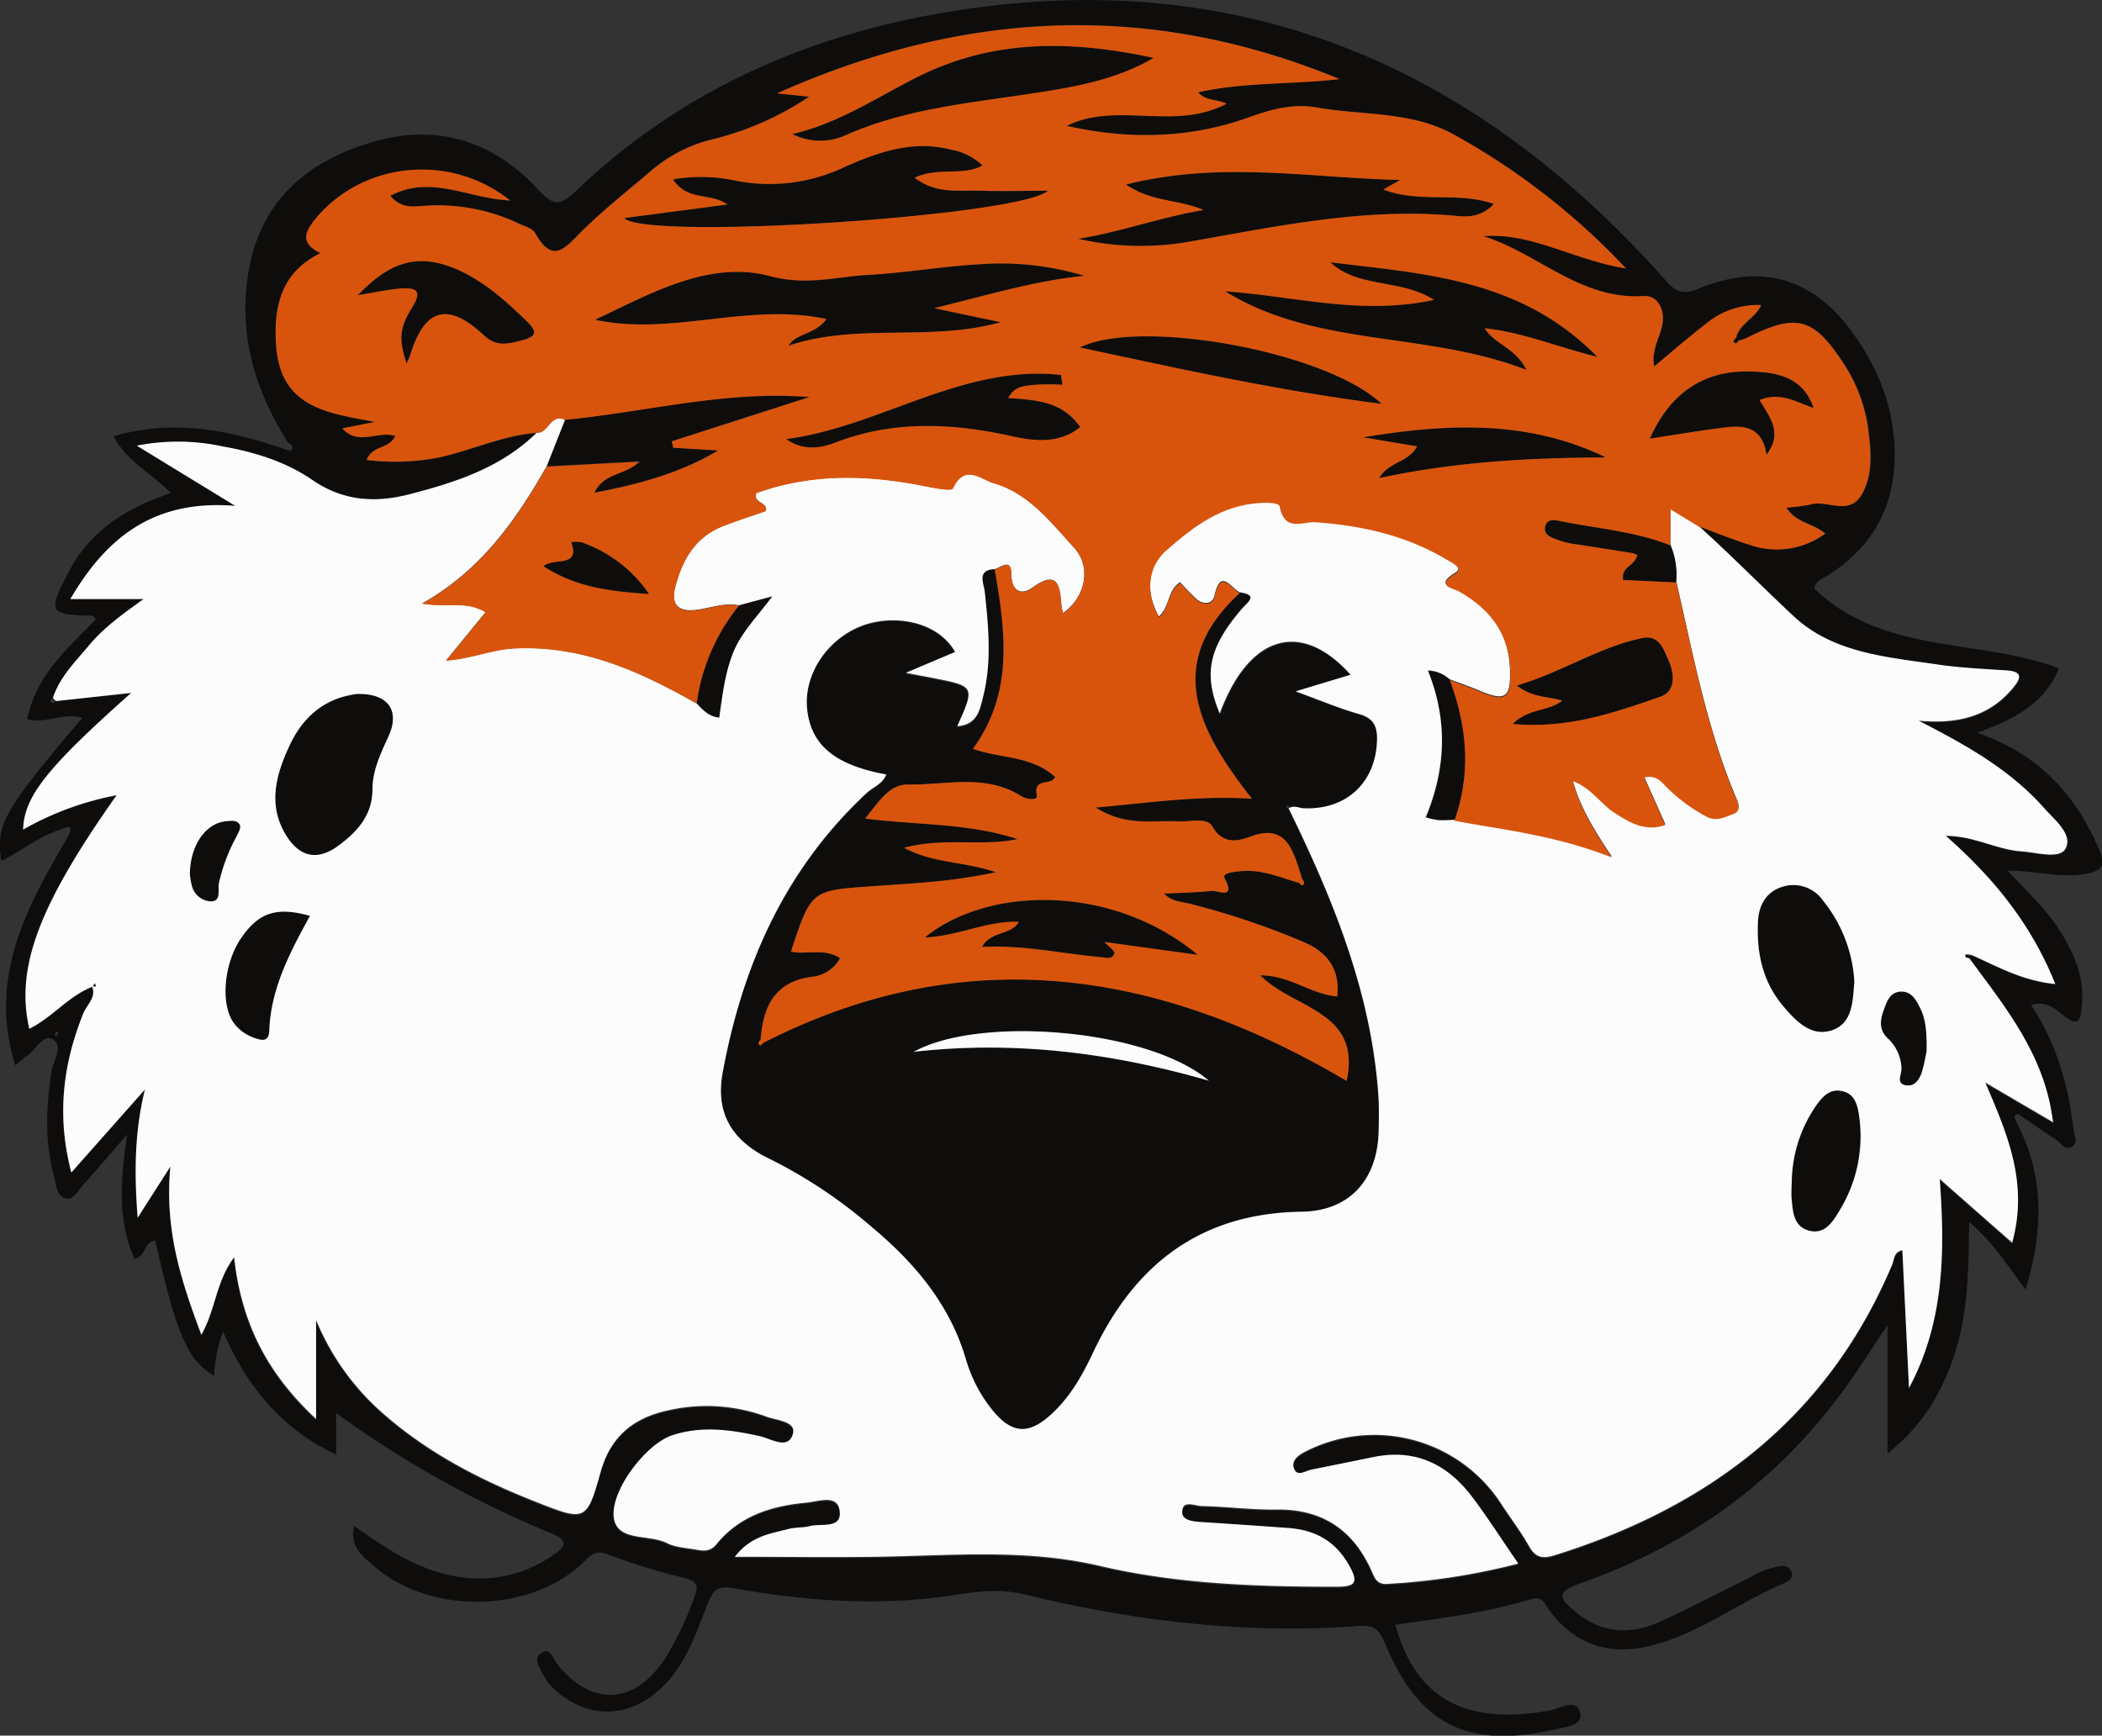 <svg id="Layer_1" data-name="Layer 1" xmlns="http://www.w3.org/2000/svg" viewBox="0 0 379.58 313.46"><rect x="0" y="0" width="379.58" height="313.46" fill="#333333" stroke="none"/><defs><style>.cls-1{fill:#0e0d0c;}.cls-2{fill:#fcfcfc;}.cls-3{fill:#d8540d;}</style></defs><title>aubie</title><path class="cls-1" d="M343.29,203.71C337,193.79,334,183,336.46,171.42c2.57-12.17,11.15-18.9,22.63-22.11s21.47,0.14,29.4,8.73c2.9,3.14,4,2.9,7,.08,18.74-17.86,41.41-27.88,66.71-32.12,52.63-8.82,95.27,9.37,130,48.58,1.87,2.11,3.19,2.43,5.8,1.36,11.45-4.7,20.77-1.92,27.94,8.09,4.44,6.19,7.22,13,7.48,20.75,0.33,10.05-3.68,17.68-12.15,23-0.82.52-1.85,0.75-2.39,2.25,12.26,12,29.56,9,44.24,14.47-2.56,6.24-7.93,9.2-14.8,11.63,11.12,3.85,17.75,11.12,22,21,1.35,3.16.47,4-2.48,4.52-4.53.8-8.92-.62-14-0.6,3.34,3.62,6.64,6.62,9.09,10.34,2.79,4.25,4.81,8.69,4.31,14-0.24,2.5-.48,4.11-3.35,1.79-1.45-1.17-3-2.67-5.83-1.89,4.62,7,6.79,14.61,7.69,22.65,0.12,1,1,2.42-.55,3.08-1.14.5-1.69-.77-2.47-1.28-2.08-1.36-4.13-2.78-6.19-4.17-0.44-.4-0.95-0.86-1.43-0.19a2.34,2.34,0,0,0,.35,1.15c5,9.55,4.88,19.37,1.63,30.17-3.33-4.38-5.89-8.53-10.2-12.2-0.13,8.1-.12,15.63-2.34,22.91s-5.73,13.6-12.4,18.92V363.14c-3.48,5.13-6,9.25-9,13.13-12,16-27.87,27-46.67,33.56-4.68,1.63-3.1,3-.75,5,4.7,4,10,4.32,15.37,1.85,5.58-2.55,11-5.43,16.52-8.15a14.13,14.13,0,0,1,3.16-1.42c1.36-.29,3.29-1.22,4,0.55,0.61,1.55-1.26,2-2.42,2.57-8,3.58-15.11,9.13-23.84,11-7.14,1.52-13.12-.7-17.53-6.71-0.81-1.11-1.08-2.56-3.34-1.87-7.92,2.42-16.17,3.41-24.38,4.6,3.7,13.37,12.72,18.26,27.93,15.45,1.9-.35,4.87-2.26,5.45.51,0.49,2.33-2.87,2.53-4.93,3-15.46,3.48-24.3-1-30.37-15.75-1-2.47-2.11-3.2-4.73-3-20.43,1.53-40.57-.88-60.36-5.71-5.74-1.4-10.93,0-16.25.62-12.24,1.4-24.29.4-36.28-1.73-2.63-.47-3.57.19-4.44,2.33-2,4.91-3.56,10-7.11,14.15-5.68,6.63-13.4,7.7-19.85,2.57a10.57,10.57,0,0,1-2.9-3.36c-0.59-1.18-2-2.93-.37-4s2.09,1.08,2.84,2c6.28,7.77,13.94,7.39,19.52-1a59.75,59.75,0,0,0,5.32-11.22c0.78-1.95.31-2.83-2-3.37A109.54,109.54,0,0,1,401,404.51c-2.42-.93-3.28.47-4.59,1.69-9.84,9.13-28,9.21-38,.09-1.71-1.57-4-3.1-3.15-6.87,5.89,4.12,11.49,7.91,18.34,9.08a23.14,23.14,0,0,0,17.94-4.09c2-1.39,2.29-2.45-.54-3.61A187.44,187.44,0,0,1,352,379v7.51c-10-4.74-16.08-12.3-20.41-22.2a23.69,23.69,0,0,0-1.6,8c-4.83-2.86-6.8-7.43-10.65-24.45-2,.14-1.62,2.79-3.74,3.29-3.18-7-2.48-14.26-1.36-22.46-3,3.47-5.31,6.25-7.75,8.91-1,1.06-1.87,3-3.3,2.65-1.71-.41-1.78-2.62-2.18-4.16-1.64-6.22-1.39-12.47-.41-18.79,0.3-1.93,2.28-4.59.19-5.81-1.69-1-3,1.94-4.63,3-0.55.35-1,.83-2.11,1.71-5-16.16,2.28-28.95,9.75-41.68,0.59-1.63-.15-1.53-1.25-1-4,1.21-7.26,3.87-11,5.79-1.05-6.58.31-9,14.6-25.85-3.36-1.05-6.52,1.15-9.92.24,1.52-7.84,7.23-12.76,12.35-18a1.79,1.79,0,0,0-.52-0.69c-8-.2-8.2-0.56-4.31-8s10.36-11.45,18.41-14.17c-3.47-3.53-7.93-5.65-10.35-10.25,10.75-3.14,20.8-1.14,30.75,2.28a3,3,0,0,0,1.25.33C344.44,204.47,343.86,204.06,343.29,203.71ZM590,190l0.05,0.06c-0.6-2.61.77-4.88,1.35-7.26,0.77-3.12-.86-5.7-3.24-5.55-11.47.76-19.16-7.74-29-10.81,8.77-.69,16.21,4.28,25.77,5.83a126.44,126.44,0,0,0-31.12-24.2c-7.64-4.23-16.47-3.41-24.77-4.88-4.21-.75-8.13.31-12.16,1.77C506.1,148.82,495,149,483.92,146.5c9-4.48,19.36,1,28.86-4-1.92-.92-3.83-0.48-5.12-2.07,8.58-1.89,17.11-1.37,25.52-2.38-33.89-14-67.41-12.68-101.55,2.58l5.77,0.6a54.58,54.58,0,0,1-17.07,7.61,26.76,26.76,0,0,0-11.44,5.74c-4.16,3.58-8.51,7-12.41,10.82-3,2.91-5.27,6.37-8.56.45-0.48-.86-1.93-1.23-3-1.73A34,34,0,0,0,368,161c-2,.13-4.17.57-6.16-1.82,7.36-3.88,14,.52,21.62.85-10.86-8.69-26.52-6.88-34.94,3.09-2.09,2.48-3.11,4.56.69,6.43-6.27,3.06-8.6,8.35-8,16.64,0.78,11.39,9.46,12.23,17.85,13.84l-5.89,1.16c2.88,3.24,6.44.38,9.56,1.37-1,2.41-4.15,1.63-5.15,4.34a41.58,41.58,0,0,0,12.92-.43c6-1.29,11.63-4,17.82-4.48-6.38,6.29-14.55,8.94-22.91,11.1-6.16,1.59-12,1.3-17.59-2.56-4.8-3.3-10.49-5-16.24-6.07a38.09,38.09,0,0,0-15.47-.13l17.75,10.85C319.35,214,310.68,220.57,304,232h13.23c-4.23,3.05-7.26,5.28-9.64,8.16-2.52,3-5.44,5.82-6.72,9.73a4.58,4.58,0,0,0-.56.53c0.34,0.49.74,0.38,1.13,0L315,249c-15.29,13.58-19.35,18.76-19.51,24.68a54.24,54.24,0,0,1,16.88-6.2c-14.14,20-18.28,31.22-15.77,42.18,4.15-2.05,7.07-5.91,11.41-7.6l-0.09-.12c0.81,2.06-1,3.33-1.59,4.9-3.67,9.13-4.85,18.38-2.16,28.74l13.29-15c-1.82,7.42-2,14.71-1.31,23.16l5.9-9.23c-1.11,11.5,2,20.63,5.58,30.56,2.61-4.64,2.6-9.5,5.91-14,1.32,12,6,21,14.8,29.21V362.42A45.52,45.52,0,0,0,359.06,378c8.42,7.85,18.39,13.07,29,17.23,9,3.52,9.16,3.57,11.7-5.45,1.8-6.41,6-9.74,12.15-11.07a31.21,31.21,0,0,1,17.7,1.1c1.87,0.69,5.52.85,4.85,3.15-0.86,2.95-3.94.87-6,.4-5.26-1.18-10.51-1.9-15.77-.16-5,1.66-11.92,10.94-10.4,15.63,1.13,3.49,6.32,2.27,9.46,3.86,1.58,0.8,3.54.84,5.34,1.19,1.34,0.26,2.53.27,3.57-1,4.18-5.16,10-6.94,16.3-7.51,2.11-.19,5.52-1.59,5.94,1.43,0.48,3.39-3.26,2.28-5.3,2.8-1.28.33-2.68,0.19-4,.55-3.2.89-6.71,1.27-9.62,5,9.2,0,17.49.11,25.78,0,13.42-.21,26.75-1.49,40.17,1.66,14,3.27,28.35,3.77,42.71,3.75,3.54,0,4-.86,2.23-3.92-2.48-4.39-6.16-6.34-10.95-6.69q-7.72-.57-15.45-1.06c-1.53-.1-3.68-0.23-3.7-1.76,0-2.38,2.3-1.16,3.52-1.14,4.49,0.09,9,.69,13.47.63,8.08-.12,13.65,3.41,17,10.66,0.6,1.28.92,2.92,3,2.77a121.13,121.13,0,0,0,23.7-3.67c-3-4.4-5.52-8.33-8.3-12-4.46-5.93-10.3-8.8-17.87-7.24q-5.62,1.16-11.25,2.28c-1,.21-2.43,1.3-3.05-0.13s0.66-2.45,1.9-3.08a27.29,27.29,0,0,1,35.61,9.58c1.63,2.51,3.47,4.9,4.93,7.51,1.15,2.06,2.56,2.2,4.54,1.59,27.91-8.71,49.4-24.88,61-52.51,0.4-.94.31-2.33,1.84-2.59l1.2,24.87c6.28-11.75,6.58-24.23,5.55-37.75l13.08,11.51c3-10.81-.91-19.62-4.86-28.93l12.27,7.19c-0.3-1.73-.42-2.53-0.58-3.31C659.37,313.1,653,305.16,647,297a7.05,7.05,0,0,0,.53-0.55c4.62,2.05,9.07,4.6,15,5.19-4.35-10.83-11.1-19.12-19.77-26.76,5.18,0,9.19,2.5,13.62,2.8,2.78,0.19,6.92,1.44,8-.51,1.38-2.54-2-5.16-3.86-7.3-6.23-7-14.3-11.49-22.66-15.78,6.76,0.62,12.72-.59,17.16-6.08,1.53-1.89,1.34-2.86-1.26-3-4.14-.29-8.31-0.47-12.41-1.06-9.19-1.34-18.9-2-26-8.67-5.83-5.4-11.39-11.12-17.31-16.45,3.11,1.14,6.2,2.36,9.35,3.39a14.77,14.77,0,0,0,13.58-2.06c-2.19-1.92-5.2-1.85-7-4.68a34.05,34.05,0,0,0,4.42-.59c3.09-.87,7.09,2.32,9.37-2.13,1.78-3.46,1.48-7.15,1.06-10.77a28.35,28.35,0,0,0-4.29-12.13c-5.6-8.75-8.63-9.65-17.75-5a9.74,9.74,0,0,1-1.41.47l-0.49-.48c0.54-2.55,3.36-3.4,4.52-5.94a14.6,14.6,0,0,0-9.84,3.29C596.23,184.65,593.15,187.36,590,190ZM301.84,310.37l-0.35-.34a3.05,3.05,0,0,0-.31.65,0.89,0.89,0,0,0,.3.32Zm169.09-83.73c1.89,11.11,3.51,22.19-3.94,32.39,4.47,1.74,10.5,1.16,14.82,5.07-0.64,1.74-3.95,0-3.29,3.3,0.23,1.14-2,.69-2.86.16-6.46-4.11-13.58-1.94-20.39-2.07-3.36-.07-5.25,3.06-7.75,6.15,9.53,1.2,18.76.81,27.51,3.71-6.49,1.37-13.21-.36-20.48,1.57,5.32,2.85,10.61,2.41,16.58,4.4-8.16,1.77-15.28,2-22.33,2.54-11,.79-11,0.62-14.67,11.79,2.8,0.66,5.9-.73,8.86,1.2a6.53,6.53,0,0,1-5.09,3.37c-6.81.9-8.81,5.47-9.27,11.4-0.34.33-.54,0.69-0.05,1a3.16,3.16,0,0,0,.57-0.51c36.37-18.56,71.26-13.24,105.32,6.89,2.73-12.75-9.59-12.93-15.58-19.07,5.35,0,9.11,3.42,13.88,3.82,0.51-4.81-1.6-7.85-5.86-9.75a139.66,139.66,0,0,0-20.77-7c-1.51-.4-3.24-0.37-4.63-1.84,3-.15,5.84-0.17,8.6-0.49,1-.12,4.43,1.7,2.33-2.28-0.51-1,1.63-1.12,2.69-1.25,3.78-.46,7.18,1.07,10.69,2.07a2.28,2.28,0,0,0,.67.49c0.54-.35.28-0.75,0-1.11-0.25-.79-0.48-1.59-0.74-2.37-1.4-4.17-3.05-7.44-8.67-5.34-2,.75-4.91,1.55-6.81-1.82-1-1.76-4-.82-6.16-0.94-4.62-.26-9.47,1-14.9-2.5,9.83-.87,18.41-2.2,28.19-1.59-9.7-12.3-16-24.41-2.22-37.14,3.53,0.51,1.54,1.74.45,3-6,7-7,11.74-4,18.91,5.21-14.11,14.61-17.06,23.63-7l-9.93,3c4.46,1.61,7.91,3.06,11.48,4.1,2.59,0.75,3.29,2.22,3.22,4.73-0.24,7.64-5.51,12.6-13.22,12.29-0.94,0-1.93-.67-2.84.12,0.41-.28.4-0.54-0.06-0.7a1,1,0,0,0-.46.09L524,270c8.13,16.64,15.07,33.64,16.23,52.43,0.12,2,.11,4,0,6-0.26,8.66-5.27,14.27-13.88,14.39-18.29.25-30.18,9.51-37.72,25.51-1.92,4.06-4.15,8-7.53,11.09-4.06,3.72-7.1,3.52-10.56-.71a26.16,26.16,0,0,1-4.83-9.23c-2.94-10-9.32-17.51-17.13-24a88,88,0,0,0-18.24-12.16c-6.67-3.19-9.93-8.1-8.56-15.62,3.56-19.45,11.24-36.78,26-50.51,1.17-1.09,2.89-1.64,3.54-3.34-9.24-1.69-13.64-5.35-14.29-11.86-0.6-6,3.22-12,9.17-14.7s14.31-1.36,17.56,4.43l-8.91,3.77c2.48,0.46,3.86.71,5.23,1,7.21,1.42,7.26,1.53,4.06,8.64,3.76-.24,4.13-3.15,4.71-5.49,1.55-6.25.93-12.57,0.25-18.88C469,229.14,467.67,226.79,470.93,226.64ZM509.6,319c-10.91-9.39-41.54-11.89-53.39-5.2C474.39,311.72,492.13,314,509.6,319ZM343.67,258.33c-2.58,5.45-4.11,11-.56,16.55,2.45,3.83,5.65,4.38,9.32,1.67,3.38-2.5,6.13-5.44,6.15-10.18,0-3.34,1.46-6.44,2.85-9.46,2.15-4.67.06-7.83-5.41-7.77C350.3,249.76,346.21,253,343.67,258.33ZM390.05,208l16.72-.89c-2.51,2.53-6.3,1.88-8.14,5.63,8.23-1.57,15.6-3.58,22.39-7.65l-8.13-.49-0.27-1.15,24.9-8c-15.11-1.2-29.5,2.71-44.16,4.13Zm230.43,78.41a6.52,6.52,0,0,0-7.56-2.37c-2.8,1-4,3.32-4.16,6.2-0.27,5.64.84,10.9,4.59,15.31,2.3,2.7,5.05,5.6,8.82,4.31s3.69-5.41,4-8.94A25.61,25.61,0,0,0,620.49,286.43Zm-5.63,53.8c0.22,2.33.31,5,3,5.81,3,0.91,4.5-1.63,5.75-3.74a25.62,25.62,0,0,0,3.4-17.25c-0.27-1.81-.83-3.69-3-4.17s-3.45.89-4.56,2.39a24.82,24.82,0,0,0-4.58,14.47C614.85,338.57,614.78,339.41,614.86,340.23Zm-280-47c-3.24,4.72-3.82,12.13-1.22,15.51a8,8,0,0,0,4.08,2.69c1.49,0.48,2.16.1,2.22-1.5,0.27-7.54,3.66-14,7.34-20.7C341.21,287.5,338,288.62,334.86,293.2ZM593,222.3c-6.19-2.49-12.82-3-19.29-4.27-1.11-.21-3-0.85-3.35.91-0.35,1.61,1.42,2,2.59,2.48a16.26,16.26,0,0,0,3.37.72c3.25,0.53,6.5,1,9.75,1.55a3.6,3.6,0,0,1,.92.32c-0.47,2.16-2.92,2-2.55,4.53L594,229A14,14,0,0,0,593,222.3ZM549.19,245c3.6,8.88,3.3,17.68-.39,26.52a14.52,14.52,0,0,0,2.19.5c1,0.06,2,0,3-.05,3.05-8.58,2.3-17-.84-25.4A6,6,0,0,0,549.19,245ZM638,305.72c-0.76-1.48-1.58-3-3.62-2.82-1.78.2-2.3,1.72-2.81,3.11-0.71,1.92-1.09,3.76.76,5.43a7.63,7.63,0,0,1,2.36,5.29c0.09,1.09-1.18,2.94,1.06,3.11,1.5,0.12,2.28-1.27,2.67-2.55a34.44,34.44,0,0,0,.82-3.7C639.26,310.13,639.07,307.83,638,305.72Zm-216.78-52.3c0.57-4,1-7.86,2.45-11.58s4.22-6.44,7.14-10.34l-6.05,1.62a35.63,35.63,0,0,0-7.64,17.7C418.19,252,419.22,253.2,421.19,253.42ZM325.9,283.61a3.74,3.74,0,0,0,3.54,3c1.85-.06,1.16-2.07,1.38-3.22a31.71,31.71,0,0,1,3.12-8.37c0.36-.7.92-1.67,0.68-2.2-0.46-1-1.71-.77-2.66-0.67-3.56.38-6.33,4.32-6.38,9.46A13.11,13.11,0,0,0,325.9,283.61Zm-18,18.29,0.71,0.06-0.19-.64L308,302Zm339.55-5.4a3.36,3.36,0,0,0-1.17-.16c-0.32.61,0.27,0.6,0.64,0.7A7.19,7.19,0,0,0,647.49,296.49ZM487.15,173.63a51.81,51.81,0,0,0-18.66-2.11c-6.8.36-13.55,1.56-20.34,1.93-5.86.32-11.18,2-17.79,0.22-10.9-2.89-21.39,3.06-31.57,7.89,13.9,3,27.6-3.18,41.79-.13-2.19,2.91-5.29,2.42-6.91,4.82,12.53-4.19,25.71-.68,38.36-4.25l-12-2.54C470,177,478.36,174.5,487.15,173.63Zm-6.66-15.38c-4.17,0-8.15.14-12.12,0s-8,.68-11.92-2.35c4.37-2,8.52-.22,12.26-2.2a10.82,10.82,0,0,0-5.63-2.84c-6.9-1.83-13.27.43-19.31,3.12a31.54,31.54,0,0,1-19.86,2.42,29.49,29.49,0,0,0-11.1-.2c2.57,4,6.87,2.37,9.81,4.54L404,163.19C408.06,167.3,475.89,162.8,480.49,158.25Zm25.46,9.22c16.06-2.81,32-6.25,48.52-4.65,2.21,0.22,4.54,0,6.54-2.18-6.55-2.29-13.27-.07-19.95-2.6l3.05-1.73c-16.24-.35-32.38-3.49-49.52.83,4.75,3.22,9.21,2.58,14,4.59-8.17,1.43-15.14,4-22.57,5.18A49.82,49.82,0,0,0,505.95,167.46Zm25.57,3.71c5,4.72,12.46,2.88,18.73,6.78-13.23,2.89-25.42-.72-37.73-1.53,16.55,10.2,36.12,7.12,54.43,14.19-2.14-4.15-5.72-4.53-7.55-7.53,6.93,0.75,13,3.35,20.35,5.18C565.84,174.08,548.45,173.3,531.52,171.17ZM444,148.26c10.34-4.61,21.42-5.72,32.42-7.37,8-1.2,16-2.38,23.25-6.62-14.53-3.11-28.64-3.54-42.58,3.41-7.35,3.67-14.35,8.42-22.68,10.34A11.09,11.09,0,0,0,444,148.26ZM442,203.79c10.69-4.12,21.33-3.58,32.24-1.14,4,0.89,8.48,1.28,12.11-1.7-3.2-4.65-8-4.91-13-5.24,1.19-2.33,3.18-2.19,4.9-2.4a40,40,0,0,1,4.9,0l-0.28-1.78c-17.83-1.91-32.72,9.4-49.65,11.6C436.21,205.24,439.4,204.81,442,203.79Zm16.29,89.33c6-.22,11.19-3.06,17-2.82-1.47,2.51-5.06,1.58-6.66,4.53,7.44-.38,14.38,1.2,21.41,1.84,0.88,0.08,2.17.56,2.49-.73,0.1-.4-0.95-1.1-1.77-2l16.84,2.3C492.31,283.49,469.83,283.76,458.31,293.13Zm132.79-43.47c2.83-1,2.6-4.07,1.54-6.49-0.89-2-1.68-4.75-4.77-4.11-7.86,1.62-14.51,6.18-22.67,8.57,2.95,2.28,5.66,1.91,8.22,2.74-2.64,2-6,1.29-9,4.2C574.45,255.48,582.82,252.52,591.11,249.66Zm-104.8-63.09c18,3.82,35.72,7.78,54.47,10.17C530.95,187.35,497.2,181.17,486.31,186.57ZM363.47,175.94c2.52-.18,4.41,0,2.24,3.45-2.43,3.89-2.31,5.78-1,10.07a11.77,11.77,0,0,0,.62-1.36c2.61-8.6,6.82-9.85,13.37-3.72,2.27,2.12,4.32,1.56,6.84.91,3-.76,2.63-1.75.84-3.5-3.58-3.49-7.28-6.81-11.84-9-7.18-3.38-12.42-2.24-18.63,4.3C358.93,176.64,361.19,176.11,363.47,175.94Zm174,26.86,9.76,1.63c-1.61,3-5,2.64-6.85,5.74,13.86-3,27.31-3.69,40.9-3.76C567.11,199.55,552.36,200.33,537.44,202.8Zm70-11.89c-8.34-.25-14.47,3.78-18.19,12.13,4.66-.72,9-1.44,13.38-2,3.78-.52,7,0,7.68,4.9,3.06-3.85.61-6.74-1.23-9.87,3.77-1.5,6.59.4,9.75,1.46C616.9,191.92,612.29,191.05,607.4,190.91ZM396.29,221.72a5.27,5.27,0,0,0-1.84,0c1.7,4.71-3.23,2.7-5,4.35,5.89,3.78,12,4.5,19.09,5A24.5,24.5,0,0,0,396.29,221.72Zm208.5-36.92a2.51,2.51,0,0,0-.5.64c0.4,0.6.71,0.23,1-.16ZM590,190l-0.29.24L590,190Z" transform="translate(-291.3 -123.8)"/><path class="cls-2" d="M308,302c-4.34,1.69-7.26,5.55-11.41,7.6-2.51-11,1.64-22.19,15.77-42.18a54.24,54.24,0,0,0-16.88,6.2c0.16-5.92,4.22-11.09,19.51-24.68l-13.57,1.48-0.57-.57c1.28-3.9,4.2-6.68,6.72-9.73C310,237.27,313,235,317.23,232H304c6.68-11.42,15.34-18,29.77-16.84L316,204.29a38.09,38.09,0,0,1,15.47.13c5.75,1,11.44,2.77,16.24,6.07,5.61,3.86,11.43,4.16,17.59,2.56,8.36-2.16,16.53-4.81,22.91-11.1,2.13,0.16,2.48-3.6,5.12-2.33l-3.32,8.4c-5.51,9.68-11.78,18.71-22.46,24.76,4.41,0.77,8-.59,11.43,1.58l-7.13,8.72c4.53-.33,8.22-2,12.23-2.19,12.23-.64,22.74,4.11,33,9.94,1.1,1.13,2.13,2.37,4.1,2.59,0.57-4,1-7.86,2.45-11.58s4.22-6.44,7.14-10.34l-6.05,1.62c-2.71-.53-5.26.55-7.89,0.84-3.2.35-4.38-1.17-3.61-4.14,1.25-4.86,3.57-9,8.55-11,2.59-1,5.26-1.86,7.82-2.76,0.36-1.67-2.31-1.3-1.75-3.23,9.59-3.47,19.42-3.37,29.38-1.47,2.1,0.4,5.86,1.23,6.15.61,2.12-4.57,5.16-1.57,7.35-.94,6.34,1.81,10.34,7.08,14.52,11.65,3.33,3.63,1.93,9.17-2,11.84a13.45,13.45,0,0,1-.28-1.47c-0.28-3.54-.66-6.43-5.28-3.1-2,1.44-3.74.56-3.76-2.44s-1.81-1.27-3-.93c-3.26.15-2,2.51-1.8,4,0.67,6.32,1.3,12.64-.25,18.88-0.58,2.34-1,5.25-4.71,5.49,3.2-7.12,3.15-7.22-4.06-8.64-1.37-.27-2.75-0.52-5.23-1l8.91-3.77c-3.25-5.78-11.71-7-17.56-4.43s-9.77,8.72-9.17,14.7c0.65,6.51,5,10.18,14.29,11.86-0.64,1.7-2.36,2.25-3.54,3.34-14.73,13.72-22.41,31.05-26,50.51-1.38,7.53,1.88,12.44,8.56,15.62a88,88,0,0,1,18.24,12.16c7.81,6.51,14.19,14,17.13,24a26.16,26.16,0,0,0,4.83,9.23c3.46,4.23,6.51,4.43,10.56.71,3.38-3.09,5.62-7,7.53-11.09,7.54-16,19.42-25.25,37.72-25.51,8.61-.12,13.62-5.73,13.88-14.39,0.06-2,.07-4,0-6-1.16-18.79-8.1-35.8-16.23-52.43l-0.12.08c0.91-.8,1.9-0.16,2.84-0.12,7.71,0.31,13-4.65,13.22-12.29,0.08-2.51-.63-4-3.22-4.73-3.57-1-7-2.48-11.48-4.1l9.93-3c-9-10.08-18.42-7.13-23.63,7-3-7.16-2-11.92,4-18.91,1.09-1.27,3.09-2.5-.45-3-1.62-.93-3.44-4.31-4.49.58-0.34,1.61-2,1.72-3.2.69a35.55,35.55,0,0,1-3-3.08c-2.31,1.43-1.81,4.34-3.85,6.19-2.6-4.64-1.92-9.23,1.29-12.06,4.23-3.74,8.93-7.43,14.92-8.37,2-.31,5.45-0.48,5.62.48,0.81,4.6,4.21,2.62,6.36,2.77,8.4,0.59,16.4,2.38,23.69,6.73,0.85,0.51,3.29,1.55,1.58,2.59-3.66,2.22-.4,2.58.64,3.16,5.61,3.16,9.11,7.58,9.3,14.27,0.15,5.09-.8,5.8-5.36,3.88-1.83-.77-3.71-1.42-5.56-2.12a6,6,0,0,0-3.91-1.57c3.6,8.88,3.3,17.68-.39,26.52a14.52,14.52,0,0,0,2.19.5c1,0.06,2,0,3-.05,9.07,1.7,18.3,2.6,28.41,6.63-3.36-5.06-5.69-8.93-7.07-13.79,3.43,1.23,5.05,4.13,7.61,5.76,2.76,1.75,5.47,3.43,9.14,2.18l-3.84-8.58c2.57-.6,3.37,1.21,4.57,2.22a30.5,30.5,0,0,0,6.85,4.92c1.79,0.82,3.27,0,4.77-.58,1.22-.46.92-1.58,0.51-2.54-5.35-12.61-7.82-26-10.88-39.25a14,14,0,0,0-1.06-6.66v-6.53l5,3.06c5.92,5.33,11.48,11,17.31,16.45,7.15,6.62,16.85,7.32,26,8.67,4.1,0.6,8.27.78,12.41,1.06,2.6,0.18,2.79,1.15,1.26,3-4.44,5.49-10.4,6.7-17.16,6.08,8.36,4.29,16.44,8.75,22.66,15.78,1.9,2.14,5.24,4.76,3.86,7.3-1.06,2-5.2.7-8,.51-4.43-.3-8.44-2.77-13.62-2.8,8.67,7.63,15.42,15.92,19.77,26.76-6-.59-10.4-3.14-15-5.19a3.36,3.36,0,0,0-1.17-.16c-0.32.61,0.27,0.6,0.64,0.7,6,8.12,12.41,16.06,14.58,26.32,0.17,0.79.28,1.59,0.58,3.31l-12.27-7.19c4,9.32,7.83,18.12,4.86,28.93l-13.08-11.51c1,13.52.74,26-5.55,37.75l-1.2-24.87c-1.54.27-1.45,1.65-1.84,2.59-11.64,27.63-33.13,43.8-61,52.51-2,.62-3.39.47-4.54-1.59-1.46-2.61-3.29-5-4.93-7.51a27.29,27.29,0,0,0-35.61-9.58c-1.24.63-2.52,1.64-1.9,3.08s2,0.34,3.05.13q5.63-1.13,11.25-2.28c7.57-1.56,13.4,1.3,17.87,7.24,2.79,3.7,5.28,7.63,8.3,12a121.13,121.13,0,0,1-23.7,3.67c-2.07.15-2.39-1.49-3-2.77-3.38-7.25-9-10.78-17-10.66-4.49.06-9-.54-13.47-0.63-1.22,0-3.54-1.24-3.52,1.14,0,1.53,2.17,1.67,3.7,1.76q7.73,0.5,15.45,1.06c4.78,0.35,8.47,2.3,10.95,6.69,1.73,3.07,1.31,3.92-2.23,3.92-14.36,0-28.76-.48-42.71-3.75-13.42-3.15-26.75-1.87-40.17-1.66-8.29.13-16.58,0-25.78,0,2.91-3.78,6.42-4.16,9.62-5,1.27-.35,2.67-0.22,4-0.55,2-.52,5.77.59,5.3-2.8-0.42-3-3.83-1.62-5.94-1.43-6.29.57-12.12,2.35-16.3,7.51-1,1.27-2.23,1.26-3.57,1-1.8-.34-3.76-0.39-5.34-1.19-3.14-1.59-8.32-.37-9.46-3.86-1.52-4.69,5.39-14,10.4-15.63,5.26-1.74,10.51-1,15.77.16,2.09,0.47,5.17,2.55,6-.4,0.67-2.3-3-2.45-4.85-3.15a31.21,31.21,0,0,0-17.7-1.1c-6.17,1.32-10.35,4.66-12.15,11.07-2.53,9-2.74,9-11.7,5.45-10.6-4.17-20.58-9.38-29-17.23a45.52,45.52,0,0,1-10.7-15.62v17.87c-8.77-8.18-13.48-17.22-14.8-29.21-3.31,4.47-3.29,9.33-5.91,14C324,355.13,321,346,322.06,334.5l-5.9,9.23c-0.66-8.46-.51-15.74,1.31-23.16l-13.29,15c-2.69-10.36-1.5-19.61,2.16-28.74,0.63-1.58,2.4-2.85,1.59-4.9l0.71,0.06-0.19-.64Zm48-52.89c-5.72.63-9.81,3.82-12.35,9.2s-4.11,11-.56,16.55c2.45,3.83,5.65,4.38,9.32,1.67,3.38-2.5,6.13-5.44,6.15-10.18,0-3.34,1.46-6.44,2.85-9.46C363.59,252.24,361.5,249.08,356,249.13Zm270.15,51.82a25.61,25.61,0,0,0-5.68-14.52,6.52,6.52,0,0,0-7.56-2.37c-2.8,1-4,3.32-4.16,6.2-0.27,5.64.84,10.9,4.59,15.31,2.3,2.7,5.05,5.6,8.82,4.31S625.87,304.47,626.17,300.95Zm-11.33,36.79c0,0.83-.07,1.67,0,2.49,0.22,2.33.31,5,3,5.81,3,0.91,4.5-1.63,5.75-3.74a25.62,25.62,0,0,0,3.4-17.25c-0.27-1.81-.83-3.69-3-4.17s-3.45.89-4.56,2.39A24.82,24.82,0,0,0,614.85,337.74ZM347.28,289.21c-6.07-1.7-9.28-.59-12.43,4s-3.82,12.13-1.22,15.51a8,8,0,0,0,4.08,2.69c1.49,0.48,2.16.1,2.22-1.5C340.21,302.37,343.6,295.9,347.28,289.21Zm291.93,24.39c0.05-3.46-.15-5.76-1.24-7.88-0.76-1.48-1.58-3-3.62-2.82-1.78.2-2.3,1.72-2.81,3.11-0.71,1.92-1.09,3.76.76,5.43a7.63,7.63,0,0,1,2.36,5.29c0.09,1.09-1.18,2.94,1.06,3.11,1.5,0.12,2.28-1.27,2.67-2.55A34.44,34.44,0,0,0,639.21,313.59Zm-313.63-32a13.11,13.11,0,0,0,.32,2,3.74,3.74,0,0,0,3.54,3c1.85-.06,1.16-2.07,1.38-3.22a31.71,31.71,0,0,1,3.12-8.37c0.36-.7.92-1.67,0.68-2.2-0.46-1-1.71-.77-2.66-0.67C328.41,272.56,325.64,276.49,325.59,281.64Zm130.62,32.18c18.18-2.1,35.92.16,53.39,5.2C498.69,309.62,468.06,307.13,456.21,313.82Z" transform="translate(-291.3 -123.8)"/><path class="cls-3" d="M393.37,199.63c-2.64-1.26-3,2.49-5.12,2.33-6.2.46-11.82,3.2-17.82,4.48a41.58,41.58,0,0,1-12.92.43c1-2.71,4.11-1.94,5.15-4.34-3.12-1-6.68,1.87-9.56-1.37L359,200c-8.39-1.61-17.07-2.45-17.85-13.84-0.57-8.29,1.77-13.58,8-16.64-3.81-1.87-2.79-3.95-.69-6.43,8.42-10,24.08-11.77,34.94-3.09-7.58-.33-14.26-4.73-21.62-0.85,2,2.38,4.18,1.94,6.16,1.82a34,34,0,0,1,17,3.19c1,0.5,2.49.86,3,1.73,3.3,5.92,5.61,2.46,8.56-.45,3.9-3.85,8.25-7.24,12.41-10.82a26.76,26.76,0,0,1,11.44-5.74,54.58,54.58,0,0,0,17.07-7.61l-5.77-.6c34.14-15.26,67.66-16.56,101.55-2.58-8.41,1-16.94.49-25.52,2.38,1.29,1.59,3.2,1.15,5.12,2.07-9.5,5-19.85-.5-28.86,4,11.12,2.52,22.18,2.32,32.94-1.56,4-1.45,8-2.51,12.16-1.77,8.29,1.47,17.13.64,24.77,4.88a126.44,126.44,0,0,1,31.12,24.2c-9.56-1.55-17-6.51-25.77-5.83,9.86,3.06,17.55,11.56,29,10.81,2.38-.16,4,2.43,3.24,5.55-0.59,2.38-2,4.65-1.35,7.26l-0.34.18L590,190c3.15-2.62,6.23-5.32,9.47-7.82a14.6,14.6,0,0,1,9.84-3.29c-1.16,2.54-4,3.38-4.52,5.94a2.51,2.51,0,0,0-.5.64c0.4,0.6.71,0.23,1-.16a9.74,9.74,0,0,0,1.41-.47c9.12-4.61,12.15-3.71,17.75,5A28.35,28.35,0,0,1,628.73,202c0.43,3.62.72,7.31-1.06,10.77-2.29,4.45-6.28,1.26-9.37,2.13a34.05,34.05,0,0,1-4.42.59c1.78,2.83,4.8,2.77,7,4.68a14.77,14.77,0,0,1-13.58,2.06c-3.15-1-6.23-2.26-9.35-3.39l-5-3.06c0,2.52,0,4.53,0,6.53-6.19-2.49-12.82-3-19.29-4.27-1.11-.21-3-0.85-3.35.91-0.35,1.61,1.42,2,2.59,2.48a16.26,16.26,0,0,0,3.37.72c3.25,0.53,6.5,1,9.75,1.55a3.6,3.6,0,0,1,.92.32c-0.47,2.16-2.92,2-2.55,4.53L594,229c3.06,13.24,5.53,26.65,10.88,39.25,0.41,1,.71,2.08-0.51,2.54-1.5.56-3,1.4-4.77,0.58a30.5,30.5,0,0,1-6.85-4.92c-1.2-1-2-2.82-4.57-2.22l3.84,8.58c-3.67,1.25-6.38-.43-9.14-2.18-2.56-1.62-4.18-4.53-7.61-5.76,1.38,4.85,3.71,8.73,7.07,13.79-10.11-4-19.34-4.93-28.41-6.63,3.05-8.58,2.3-17-.84-25.4,1.86,0.7,3.73,1.35,5.56,2.12,4.57,1.92,5.51,1.21,5.36-3.88-0.19-6.69-3.69-11.11-9.3-14.27-1-.58-4.29-0.94-0.64-3.16,1.71-1-.73-2.08-1.58-2.59-7.28-4.35-15.28-6.14-23.69-6.73-2.15-.15-5.55,1.83-6.36-2.77-0.17-1-3.64-.79-5.62-0.48-6,.95-10.69,4.63-14.92,8.37-3.21,2.84-3.89,7.42-1.29,12.06,2-1.85,1.54-4.76,3.85-6.19a35.55,35.55,0,0,0,3,3.08c1.24,1,2.85.92,3.2-.69,1-4.88,2.87-1.51,4.49-.58-13.78,12.74-7.48,24.84,2.22,37.14-9.78-.61-18.36.72-28.19,1.59,5.43,3.48,10.28,2.25,14.9,2.5,2.13,0.12,5.16-.83,6.16.94,1.9,3.37,4.82,2.57,6.81,1.82,5.62-2.11,7.28,1.16,8.67,5.34,0.26,0.79.49,1.58,0.74,2.37q-0.32.3-.63,0.62c-3.5-1-6.91-2.53-10.69-2.07-1.06.13-3.2,0.28-2.69,1.25,2.1,4-1.28,2.16-2.33,2.28-2.77.31-5.57,0.34-8.6,0.49,1.39,1.48,3.12,1.44,4.63,1.84a139.66,139.66,0,0,1,20.77,7c4.26,1.89,6.36,4.94,5.86,9.75-4.77-.41-8.53-3.83-13.88-3.82,6,6.15,18.31,6.32,15.58,19.07-34.06-20.13-68.94-25.45-105.32-6.89l-0.52-.52c0.46-5.93,2.46-10.5,9.27-11.4a6.53,6.53,0,0,0,5.09-3.37c-3-1.92-6.05-.54-8.86-1.2,3.68-11.18,3.69-11,14.67-11.79,7.05-.51,14.17-0.76,22.33-2.54-6-2-11.27-1.56-16.58-4.4,7.27-1.94,14-.2,20.48-1.57-8.75-2.9-18-2.5-27.51-3.71,2.5-3.09,4.39-6.21,7.75-6.15,6.82,0.13,13.93-2,20.39,2.07,0.83,0.53,3.09,1,2.86-.16-0.65-3.29,2.65-1.56,3.29-3.3-4.31-3.91-10.34-3.34-14.82-5.07,7.45-10.21,5.82-21.28,3.94-32.39,1.22-.34,3-2.1,3,0.93s1.76,3.88,3.76,2.44c4.63-3.34,5-.44,5.28,3.1a13.45,13.45,0,0,0,.28,1.47c3.91-2.67,5.31-8.21,2-11.84-4.18-4.57-8.18-9.84-14.52-11.65-2.19-.63-5.23-3.63-7.35.94-0.29.62-4-.21-6.15-0.61-10-1.9-19.79-2-29.38,1.47-0.56,1.94,2.11,1.57,1.75,3.23-2.56.9-5.23,1.74-7.82,2.76-5,2-7.29,6.09-8.55,11-0.77,3,.41,4.5,3.61,4.14,2.63-.29,5.17-1.37,7.89-0.84a35.63,35.63,0,0,0-7.64,17.7c-10.23-5.83-20.74-10.58-33-9.94-4,.21-7.7,1.86-12.23,2.19l7.13-8.72c-3.44-2.17-7-.81-11.43-1.58,10.68-6.05,17-15.08,22.46-24.76l16.72-.89c-2.51,2.53-6.3,1.88-8.14,5.63,8.23-1.57,15.6-3.58,22.39-7.65l-8.13-.49-0.27-1.15,24.9-8C422.41,194.29,408,198.21,393.37,199.63ZM460,179.46c10-2.45,18.34-5,27.12-5.84a51.81,51.81,0,0,0-18.66-2.11c-6.8.36-13.55,1.56-20.34,1.93-5.86.32-11.18,2-17.79,0.22-10.9-2.89-21.39,3.06-31.57,7.89,13.9,3,27.6-3.18,41.79-.13-2.19,2.91-5.29,2.42-6.91,4.82,12.53-4.19,25.71-.68,38.36-4.25ZM404,163.19c4.09,4.11,71.92-.39,76.52-4.95-4.17,0-8.15.14-12.12,0s-8,.68-11.92-2.35c4.37-2,8.52-.22,12.26-2.2a10.82,10.82,0,0,0-5.63-2.84c-6.9-1.83-13.27.43-19.31,3.12a31.54,31.54,0,0,1-19.86,2.42,29.49,29.49,0,0,0-11.1-.2c2.57,4,6.87,2.37,9.81,4.54Zm82,3.73a49.82,49.82,0,0,0,20,.54c16.06-2.81,32-6.25,48.52-4.65,2.21,0.22,4.54,0,6.54-2.18-6.55-2.29-13.27-.07-19.95-2.6l3.05-1.73c-16.24-.35-32.38-3.49-49.52.83,4.75,3.22,9.21,2.58,14,4.59C500.38,163.17,493.42,165.77,486,166.93Zm93.77,21.34c-13.9-14.18-31.3-15-48.23-17.09,5,4.72,12.46,2.88,18.73,6.78-13.23,2.89-25.42-.72-37.73-1.53,16.55,10.2,36.12,7.12,54.43,14.19-2.14-4.15-5.72-4.53-7.55-7.53C566.33,183.84,572.44,186.43,579.75,188.26ZM434.37,148a11.09,11.09,0,0,0,9.59.24c10.34-4.61,21.42-5.72,32.42-7.37,8-1.2,16-2.38,23.25-6.62-14.53-3.11-28.64-3.54-42.58,3.41C449.7,141.35,442.7,146.1,434.37,148Zm-1.11,55.07c2.95,2.15,6.13,1.72,8.76.7,10.69-4.12,21.33-3.58,32.24-1.14,4,0.89,8.48,1.28,12.11-1.7-3.2-4.65-8-4.91-13-5.24,1.19-2.33,3.18-2.19,4.9-2.4a40,40,0,0,1,4.9,0l-0.28-1.78C465.08,189.58,450.2,200.89,433.27,203.09Zm74.32,93.18c-15.28-12.78-37.76-12.51-49.28-3.14,6-.22,11.19-3.06,17-2.82-1.47,2.51-5.06,1.58-6.66,4.53,7.44-.38,14.38,1.2,21.41,1.84,0.88,0.08,2.17.56,2.49-.73,0.1-.4-0.95-1.1-1.77-2Zm56.87-41.7c10,0.92,18.36-2.05,26.65-4.91,2.83-1,2.6-4.07,1.54-6.49-0.89-2-1.68-4.75-4.77-4.11-7.86,1.62-14.51,6.18-22.67,8.57,2.95,2.28,5.66,1.91,8.22,2.74C570.78,252.37,567.37,251.66,564.46,254.57Zm-23.68-57.83c-9.83-9.39-43.58-15.57-54.47-10.17C504.27,190.39,522,194.35,540.78,196.74Zm-184.87-19.6c3-.5,5.28-1,7.56-1.2,2.52-.18,4.41,0,2.24,3.45-2.43,3.89-2.31,5.78-1,10.07a11.77,11.77,0,0,0,.62-1.36c2.61-8.6,6.82-9.85,13.37-3.72,2.27,2.12,4.32,1.56,6.84.91,3-.76,2.63-1.75.84-3.5-3.58-3.49-7.28-6.81-11.84-9C367.37,169.46,362.12,170.6,355.91,177.14Zm225.34,29.27c-14.14-6.86-28.89-6.08-43.81-3.61l9.76,1.63c-1.61,3-5,2.64-6.85,5.74C554.2,207.16,567.65,206.48,581.25,206.41Zm37.55-8.93c-1.9-5.56-6.5-6.43-11.39-6.57-8.34-.25-14.47,3.78-18.19,12.13,4.66-.72,9-1.44,13.38-2,3.78-.52,7,0,7.68,4.9,3.06-3.85.61-6.74-1.23-9.87C612.82,194.52,615.63,196.42,618.8,197.48ZM408.51,231.09a24.5,24.5,0,0,0-12.22-9.36,5.27,5.27,0,0,0-1.84,0c1.7,4.71-3.23,2.7-5,4.35C395.32,229.89,401.4,230.61,408.51,231.09ZM525.8,283.22a2.28,2.28,0,0,0,.67.49c0.54-.35.28-0.75,0-1.11Q526.1,282.9,525.8,283.22Zm-97.17,28.41c-0.34.33-.54,0.69-0.05,1a3.16,3.16,0,0,0,.57-0.51Z" transform="translate(-291.3 -123.8)"/></svg>